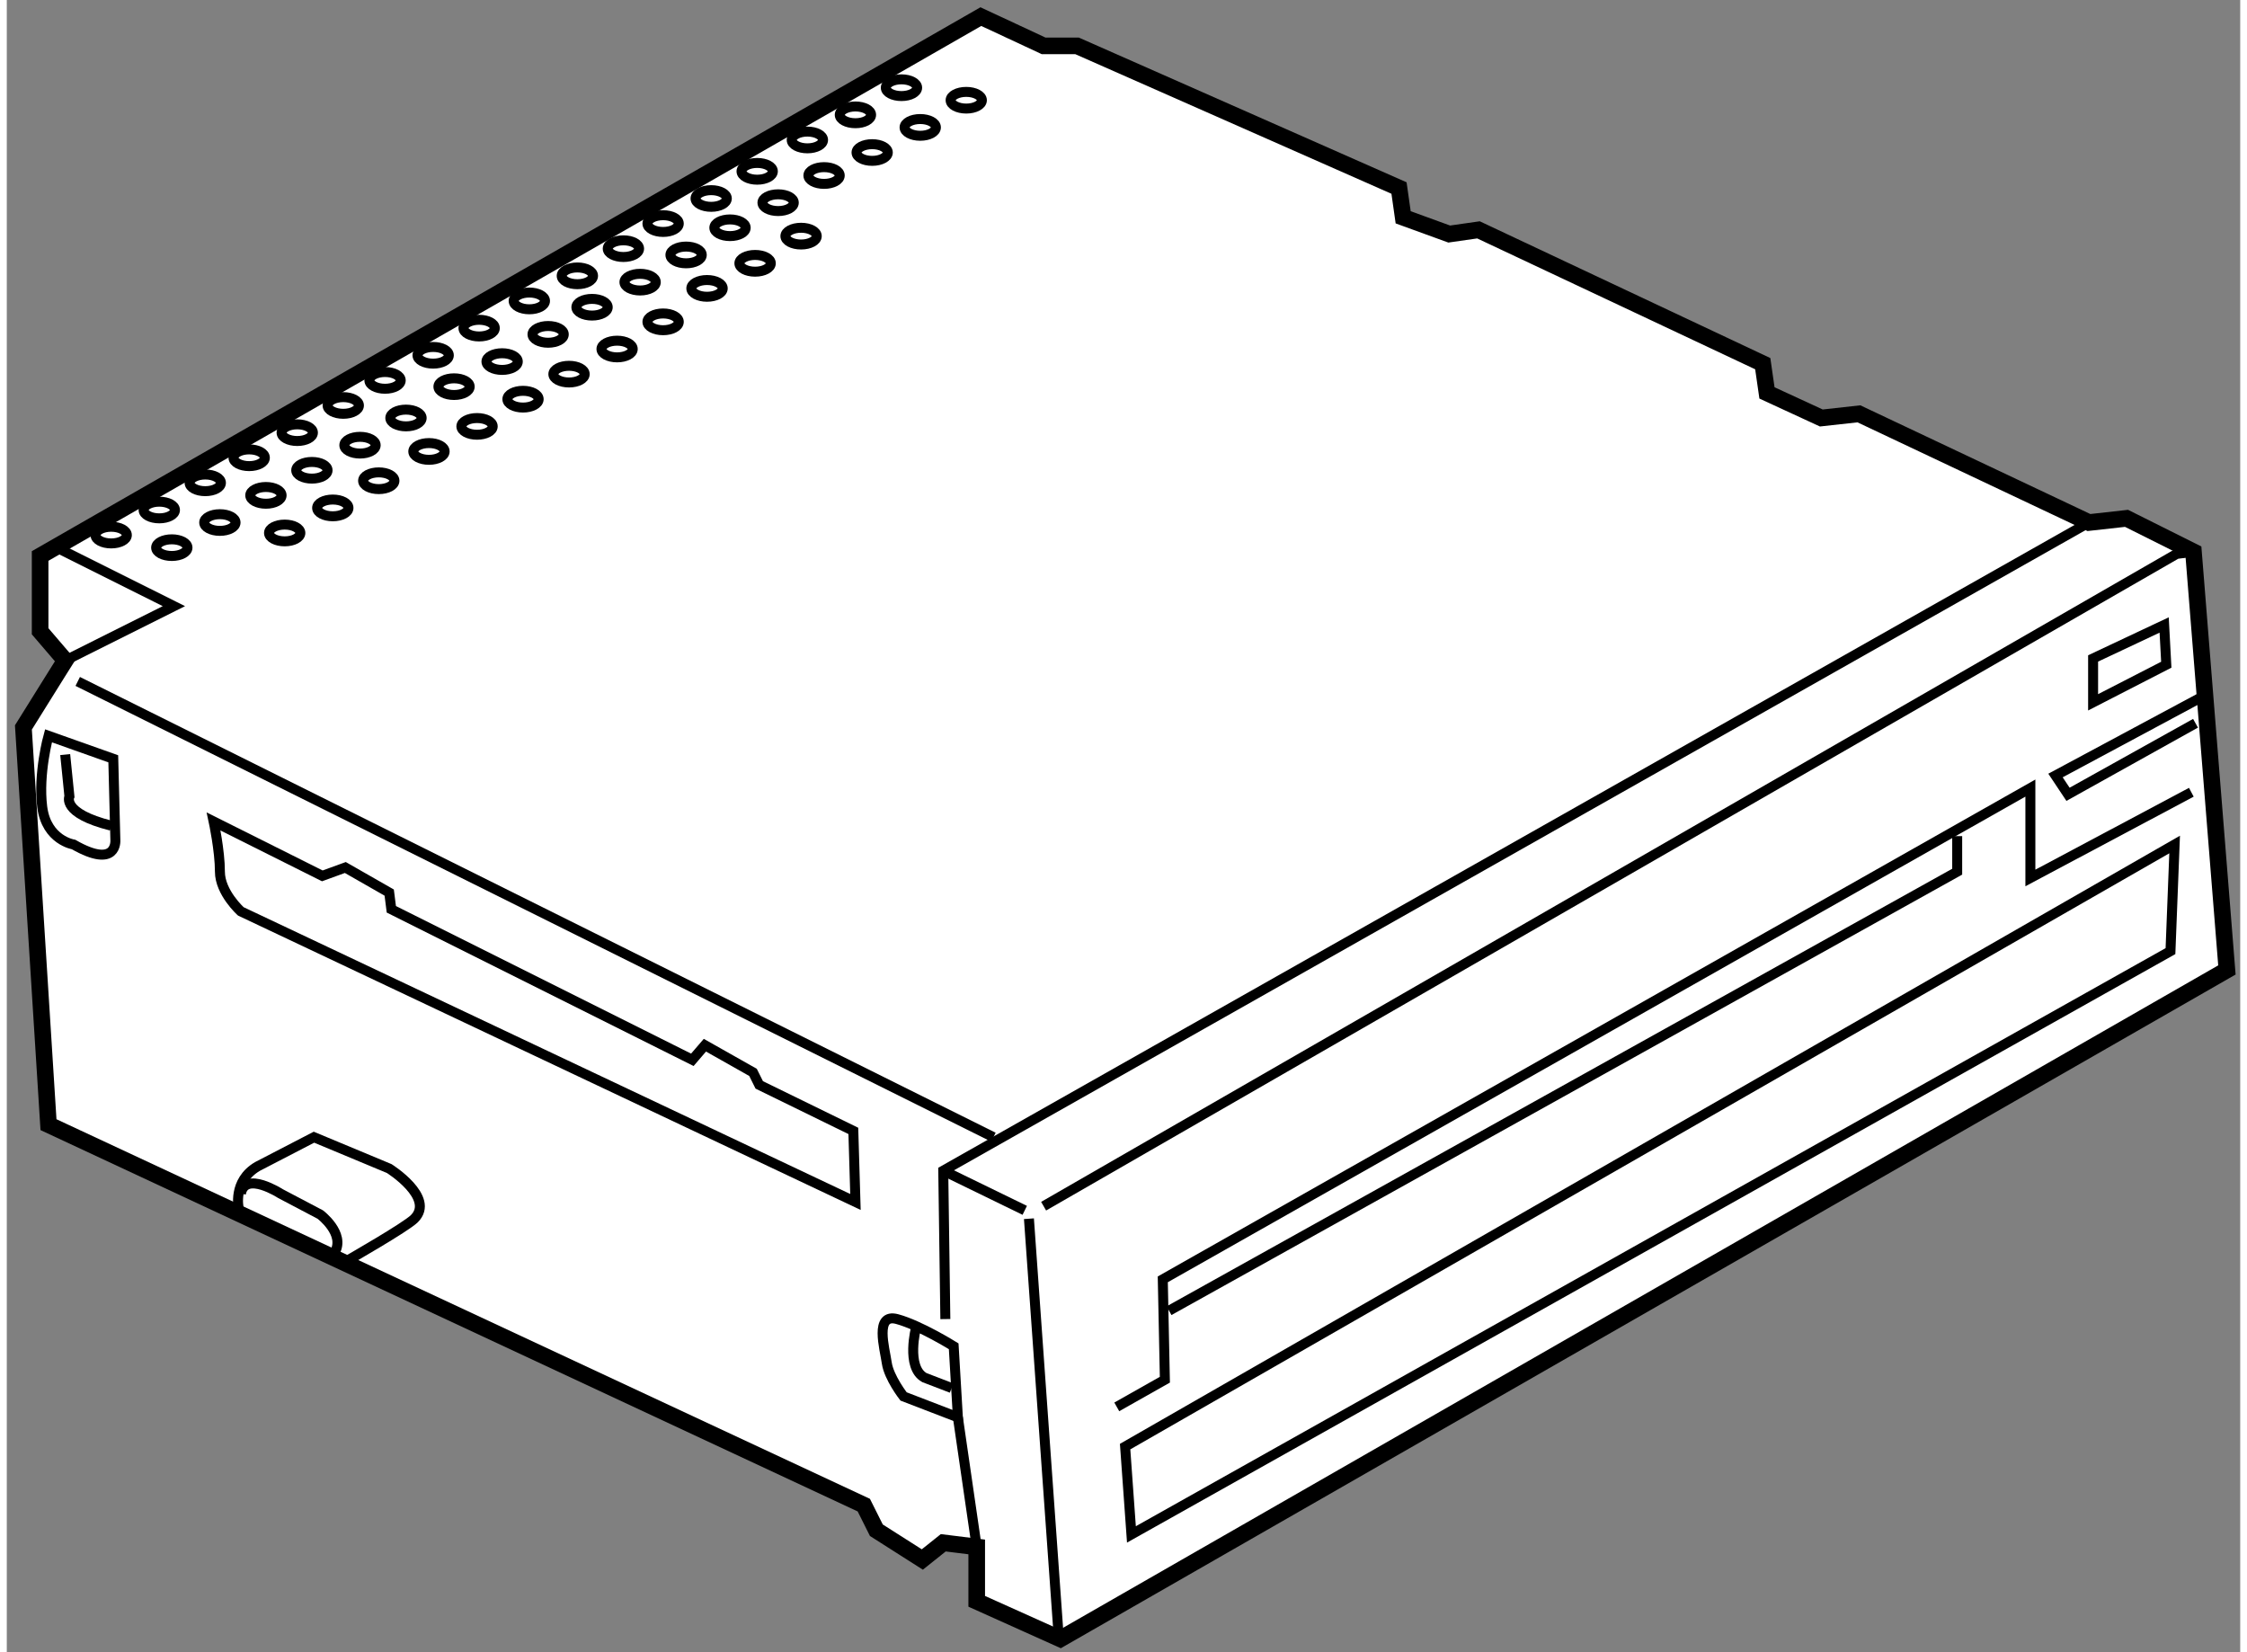 <?xml version="1.0" encoding="utf-8"?>
<!-- Generator: Adobe Illustrator 15.1.0, SVG Export Plug-In . SVG Version: 6.00 Build 0)  -->
<!DOCTYPE svg PUBLIC "-//W3C//DTD SVG 1.1//EN" "http://www.w3.org/Graphics/SVG/1.1/DTD/svg11.dtd">
<svg version="1.1" xmlns="http://www.w3.org/2000/svg" xmlns:xlink="http://www.w3.org/1999/xlink" x="0px" y="0px" width="244.8px"
	 height="180px" viewBox="164.971 9.694 67.229 49.734" enable-background="new 0 0 244.8 180" xml:space="preserve">
	
<rect x="164.971" y="9.694" width="67.229" height="49.734" fill="#808080" stroke="none"/>
	
<g><polygon fill="#FFFFFF" stroke="#000000" stroke-width="0.5" points="166.226,43.548 190.768,55 191.146,55.756 192.53,56.637 
				193.16,56.134 194.167,56.259 194.167,57.896 196.685,59.028 231.8,38.891 230.793,26.304 228.778,25.297 227.646,25.423 
				220.723,22.151 219.591,22.276 217.955,21.521 217.828,20.641 209.271,16.613 208.39,16.739 207.004,16.235 206.879,15.354 
				197.188,11.075 196.181,11.075 194.292,10.194 165.974,26.43 165.974,28.696 166.729,29.577 166.488,29.961 165.471,31.591 		"></polygon><path fill="none" stroke="#000000" stroke-width="0.3" d="M190.517,45.875l-18.501-8.747c0,0-0.63-0.566-0.63-1.195
				c0-0.629-0.189-1.511-0.189-1.511l3.272,1.637l0.692-0.252l1.321,0.755l0.064,0.503l9.061,4.531l0.378-0.44l1.448,0.818
				l0.188,0.377l2.832,1.385L190.517,45.875z"></path><path fill="none" stroke="#000000" stroke-width="0.3" d="M166.226,31.843l1.95,0.692l0.063,2.454c0,0,0.063,0.881-1.258,0.126
				c0,0-0.818-0.126-0.944-1.133S166.226,31.843,166.226,31.843z"></path><path fill="none" stroke="#000000" stroke-width="0.3" d="M166.729,32.408l0.102,1.01l0.025,0.249c0,0-0.253,0.504,1.258,0.881"></path><path fill="none" stroke="#000000" stroke-width="0.3" d="M171.952,46.064c0,0-0.188-0.818,0.565-1.258l1.7-0.881l2.265,0.944
				c0,0,1.394,0.874,0.756,1.51c-0.252,0.252-2.014,1.259-2.014,1.259"></path><path fill="none" stroke="#000000" stroke-width="0.3" d="M174.847,47.386c0.314-0.565-0.44-1.132-0.44-1.132l-1.195-0.629
				c0,0-1.07-0.692-1.195,0"></path><path fill="none" stroke="#000000" stroke-width="0.3" d="M193.6,52.358l-1.635-0.629c0,0-0.441-0.566-0.505-1.007
				c-0.063-0.44-0.377-1.51,0.314-1.321c0.693,0.189,1.7,0.818,1.7,0.818L193.6,52.358z"></path><path fill="none" stroke="#000000" stroke-width="0.3" d="M192.342,49.651c0,0-0.314,1.196,0.251,1.511l0.818,0.314"></path><line fill="none" stroke="#000000" stroke-width="0.3" x1="196.622" y1="58.777" x2="195.739" y2="46.379"></line><polyline fill="none" stroke="#000000" stroke-width="0.3" points="193.223,49.4 193.16,44.932 227.646,25.423 		"></polyline><polyline fill="none" stroke="#000000" stroke-width="0.3" points="196.181,46.002 230.288,26.367 230.793,26.304 		"></polyline><line fill="none" stroke="#000000" stroke-width="0.3" x1="193.16" y1="44.932" x2="195.613" y2="46.127"></line><polyline fill="none" stroke="#000000" stroke-width="0.3" points="166.729,29.577 170.001,27.94 166.603,26.242 		"></polyline><ellipse fill="none" stroke="#000000" stroke-width="0.3" cx="168.113" cy="25.801" rx="0.472" ry="0.251"></ellipse><ellipse fill="none" stroke="#000000" stroke-width="0.3" cx="169.561" cy="25.046" rx="0.472" ry="0.251"></ellipse><ellipse fill="none" stroke="#000000" stroke-width="0.3" cx="170.945" cy="24.228" rx="0.472" ry="0.251"></ellipse><ellipse fill="none" stroke="#000000" stroke-width="0.3" cx="172.267" cy="23.473" rx="0.472" ry="0.252"></ellipse><ellipse fill="none" stroke="#000000" stroke-width="0.3" cx="173.714" cy="22.718" rx="0.472" ry="0.251"></ellipse><ellipse fill="none" stroke="#000000" stroke-width="0.3" cx="175.099" cy="21.899" rx="0.472" ry="0.251"></ellipse><ellipse fill="none" stroke="#000000" stroke-width="0.3" cx="176.357" cy="21.144" rx="0.472" ry="0.252"></ellipse><ellipse fill="none" stroke="#000000" stroke-width="0.3" cx="177.805" cy="20.389" rx="0.472" ry="0.251"></ellipse><ellipse fill="none" stroke="#000000" stroke-width="0.3" cx="179.189" cy="19.571" rx="0.472" ry="0.251"></ellipse><ellipse fill="none" stroke="#000000" stroke-width="0.3" cx="180.7" cy="18.752" rx="0.472" ry="0.252"></ellipse><ellipse fill="none" stroke="#000000" stroke-width="0.3" cx="182.146" cy="17.997" rx="0.472" ry="0.252"></ellipse><ellipse fill="none" stroke="#000000" stroke-width="0.3" cx="183.532" cy="17.179" rx="0.472" ry="0.251"></ellipse><ellipse fill="none" stroke="#000000" stroke-width="0.3" cx="184.727" cy="16.424" rx="0.472" ry="0.252"></ellipse><ellipse fill="none" stroke="#000000" stroke-width="0.3" cx="186.174" cy="15.669" rx="0.471" ry="0.251"></ellipse><ellipse fill="none" stroke="#000000" stroke-width="0.3" cx="187.559" cy="14.851" rx="0.472" ry="0.252"></ellipse><ellipse fill="none" stroke="#000000" stroke-width="0.3" cx="189.07" cy="13.907" rx="0.472" ry="0.252"></ellipse><ellipse fill="none" stroke="#000000" stroke-width="0.3" cx="190.516" cy="13.151" rx="0.472" ry="0.252"></ellipse><ellipse fill="none" stroke="#000000" stroke-width="0.3" cx="191.902" cy="12.334" rx="0.472" ry="0.252"></ellipse><ellipse fill="none" stroke="#000000" stroke-width="0.3" cx="169.938" cy="26.179" rx="0.472" ry="0.251"></ellipse><ellipse fill="none" stroke="#000000" stroke-width="0.3" cx="171.385" cy="25.423" rx="0.472" ry="0.251"></ellipse><ellipse fill="none" stroke="#000000" stroke-width="0.3" cx="172.771" cy="24.605" rx="0.472" ry="0.252"></ellipse><ellipse fill="none" stroke="#000000" stroke-width="0.3" cx="174.155" cy="23.85" rx="0.472" ry="0.251"></ellipse><ellipse fill="none" stroke="#000000" stroke-width="0.3" cx="175.603" cy="23.095" rx="0.472" ry="0.252"></ellipse><ellipse fill="none" stroke="#000000" stroke-width="0.3" cx="176.987" cy="22.276" rx="0.472" ry="0.252"></ellipse><ellipse fill="none" stroke="#000000" stroke-width="0.3" cx="178.434" cy="21.333" rx="0.471" ry="0.251"></ellipse><ellipse fill="none" stroke="#000000" stroke-width="0.3" cx="179.881" cy="20.578" rx="0.472" ry="0.251"></ellipse><ellipse fill="none" stroke="#000000" stroke-width="0.3" cx="181.266" cy="19.759" rx="0.471" ry="0.252"></ellipse><ellipse fill="none" stroke="#000000" stroke-width="0.3" cx="182.588" cy="18.942" rx="0.472" ry="0.251"></ellipse><ellipse fill="none" stroke="#000000" stroke-width="0.3" cx="184.035" cy="18.187" rx="0.472" ry="0.251"></ellipse><ellipse fill="none" stroke="#000000" stroke-width="0.3" cx="185.419" cy="17.368" rx="0.472" ry="0.252"></ellipse><ellipse fill="none" stroke="#000000" stroke-width="0.3" cx="186.741" cy="16.55" rx="0.472" ry="0.251"></ellipse><ellipse fill="none" stroke="#000000" stroke-width="0.3" cx="188.189" cy="15.795" rx="0.472" ry="0.252"></ellipse><ellipse fill="none" stroke="#000000" stroke-width="0.3" cx="189.572" cy="14.977" rx="0.472" ry="0.252"></ellipse><ellipse fill="none" stroke="#000000" stroke-width="0.3" cx="191.02" cy="14.285" rx="0.471" ry="0.251"></ellipse><ellipse fill="none" stroke="#000000" stroke-width="0.3" cx="192.467" cy="13.529" rx="0.472" ry="0.252"></ellipse><ellipse fill="none" stroke="#000000" stroke-width="0.3" cx="193.852" cy="12.711" rx="0.471" ry="0.251"></ellipse><ellipse fill="none" stroke="#000000" stroke-width="0.3" cx="177.679" cy="23.283" rx="0.472" ry="0.252"></ellipse><ellipse fill="none" stroke="#000000" stroke-width="0.3" cx="179.126" cy="22.529" rx="0.472" ry="0.251"></ellipse><ellipse fill="none" stroke="#000000" stroke-width="0.3" cx="180.51" cy="21.71" rx="0.471" ry="0.252"></ellipse><ellipse fill="none" stroke="#000000" stroke-width="0.3" cx="173.336" cy="25.737" rx="0.472" ry="0.252"></ellipse><ellipse fill="none" stroke="#000000" stroke-width="0.3" cx="174.784" cy="24.983" rx="0.472" ry="0.252"></ellipse><ellipse fill="none" stroke="#000000" stroke-width="0.3" cx="176.168" cy="24.165" rx="0.472" ry="0.252"></ellipse><ellipse fill="none" stroke="#000000" stroke-width="0.3" cx="181.895" cy="20.956" rx="0.472" ry="0.251"></ellipse><ellipse fill="none" stroke="#000000" stroke-width="0.3" cx="183.342" cy="20.2" rx="0.471" ry="0.251"></ellipse><ellipse fill="none" stroke="#000000" stroke-width="0.3" cx="184.727" cy="19.382" rx="0.472" ry="0.252"></ellipse><ellipse fill="none" stroke="#000000" stroke-width="0.3" cx="186.049" cy="18.375" rx="0.473" ry="0.252"></ellipse><ellipse fill="none" stroke="#000000" stroke-width="0.3" cx="187.496" cy="17.62" rx="0.473" ry="0.252"></ellipse><ellipse fill="none" stroke="#000000" stroke-width="0.3" cx="188.88" cy="16.802" rx="0.472" ry="0.252"></ellipse><polyline fill="none" stroke="#000000" stroke-width="0.3" points="198.383,52.043 199.831,51.225 199.768,48.204 225.884,33.416 
				225.884,36.122 230.729,33.542 		"></polyline><polygon fill="none" stroke="#000000" stroke-width="0.3" points="198.824,55.882 198.634,53.239 230.226,35.115 230.101,38.324 
						"></polygon><polyline fill="none" stroke="#000000" stroke-width="0.3" points="230.981,30.709 226.64,33.038 227.017,33.604 230.855,31.465 
						"></polyline><polygon fill="none" stroke="#000000" stroke-width="0.3" points="227.772,30.835 227.772,29.514 229.911,28.507 229.975,29.703 
						"></polygon><polyline fill="none" stroke="#000000" stroke-width="0.3" points="199.956,49.148 223.681,35.933 223.681,34.863 		"></polyline><line fill="none" stroke="#000000" stroke-width="0.3" x1="194.167" y1="56.259" x2="193.6" y2="52.358"></line><line fill="none" stroke="#000000" stroke-width="0.3" x1="194.67" y1="43.925" x2="167.106" y2="30.206"></line></g>


</svg>